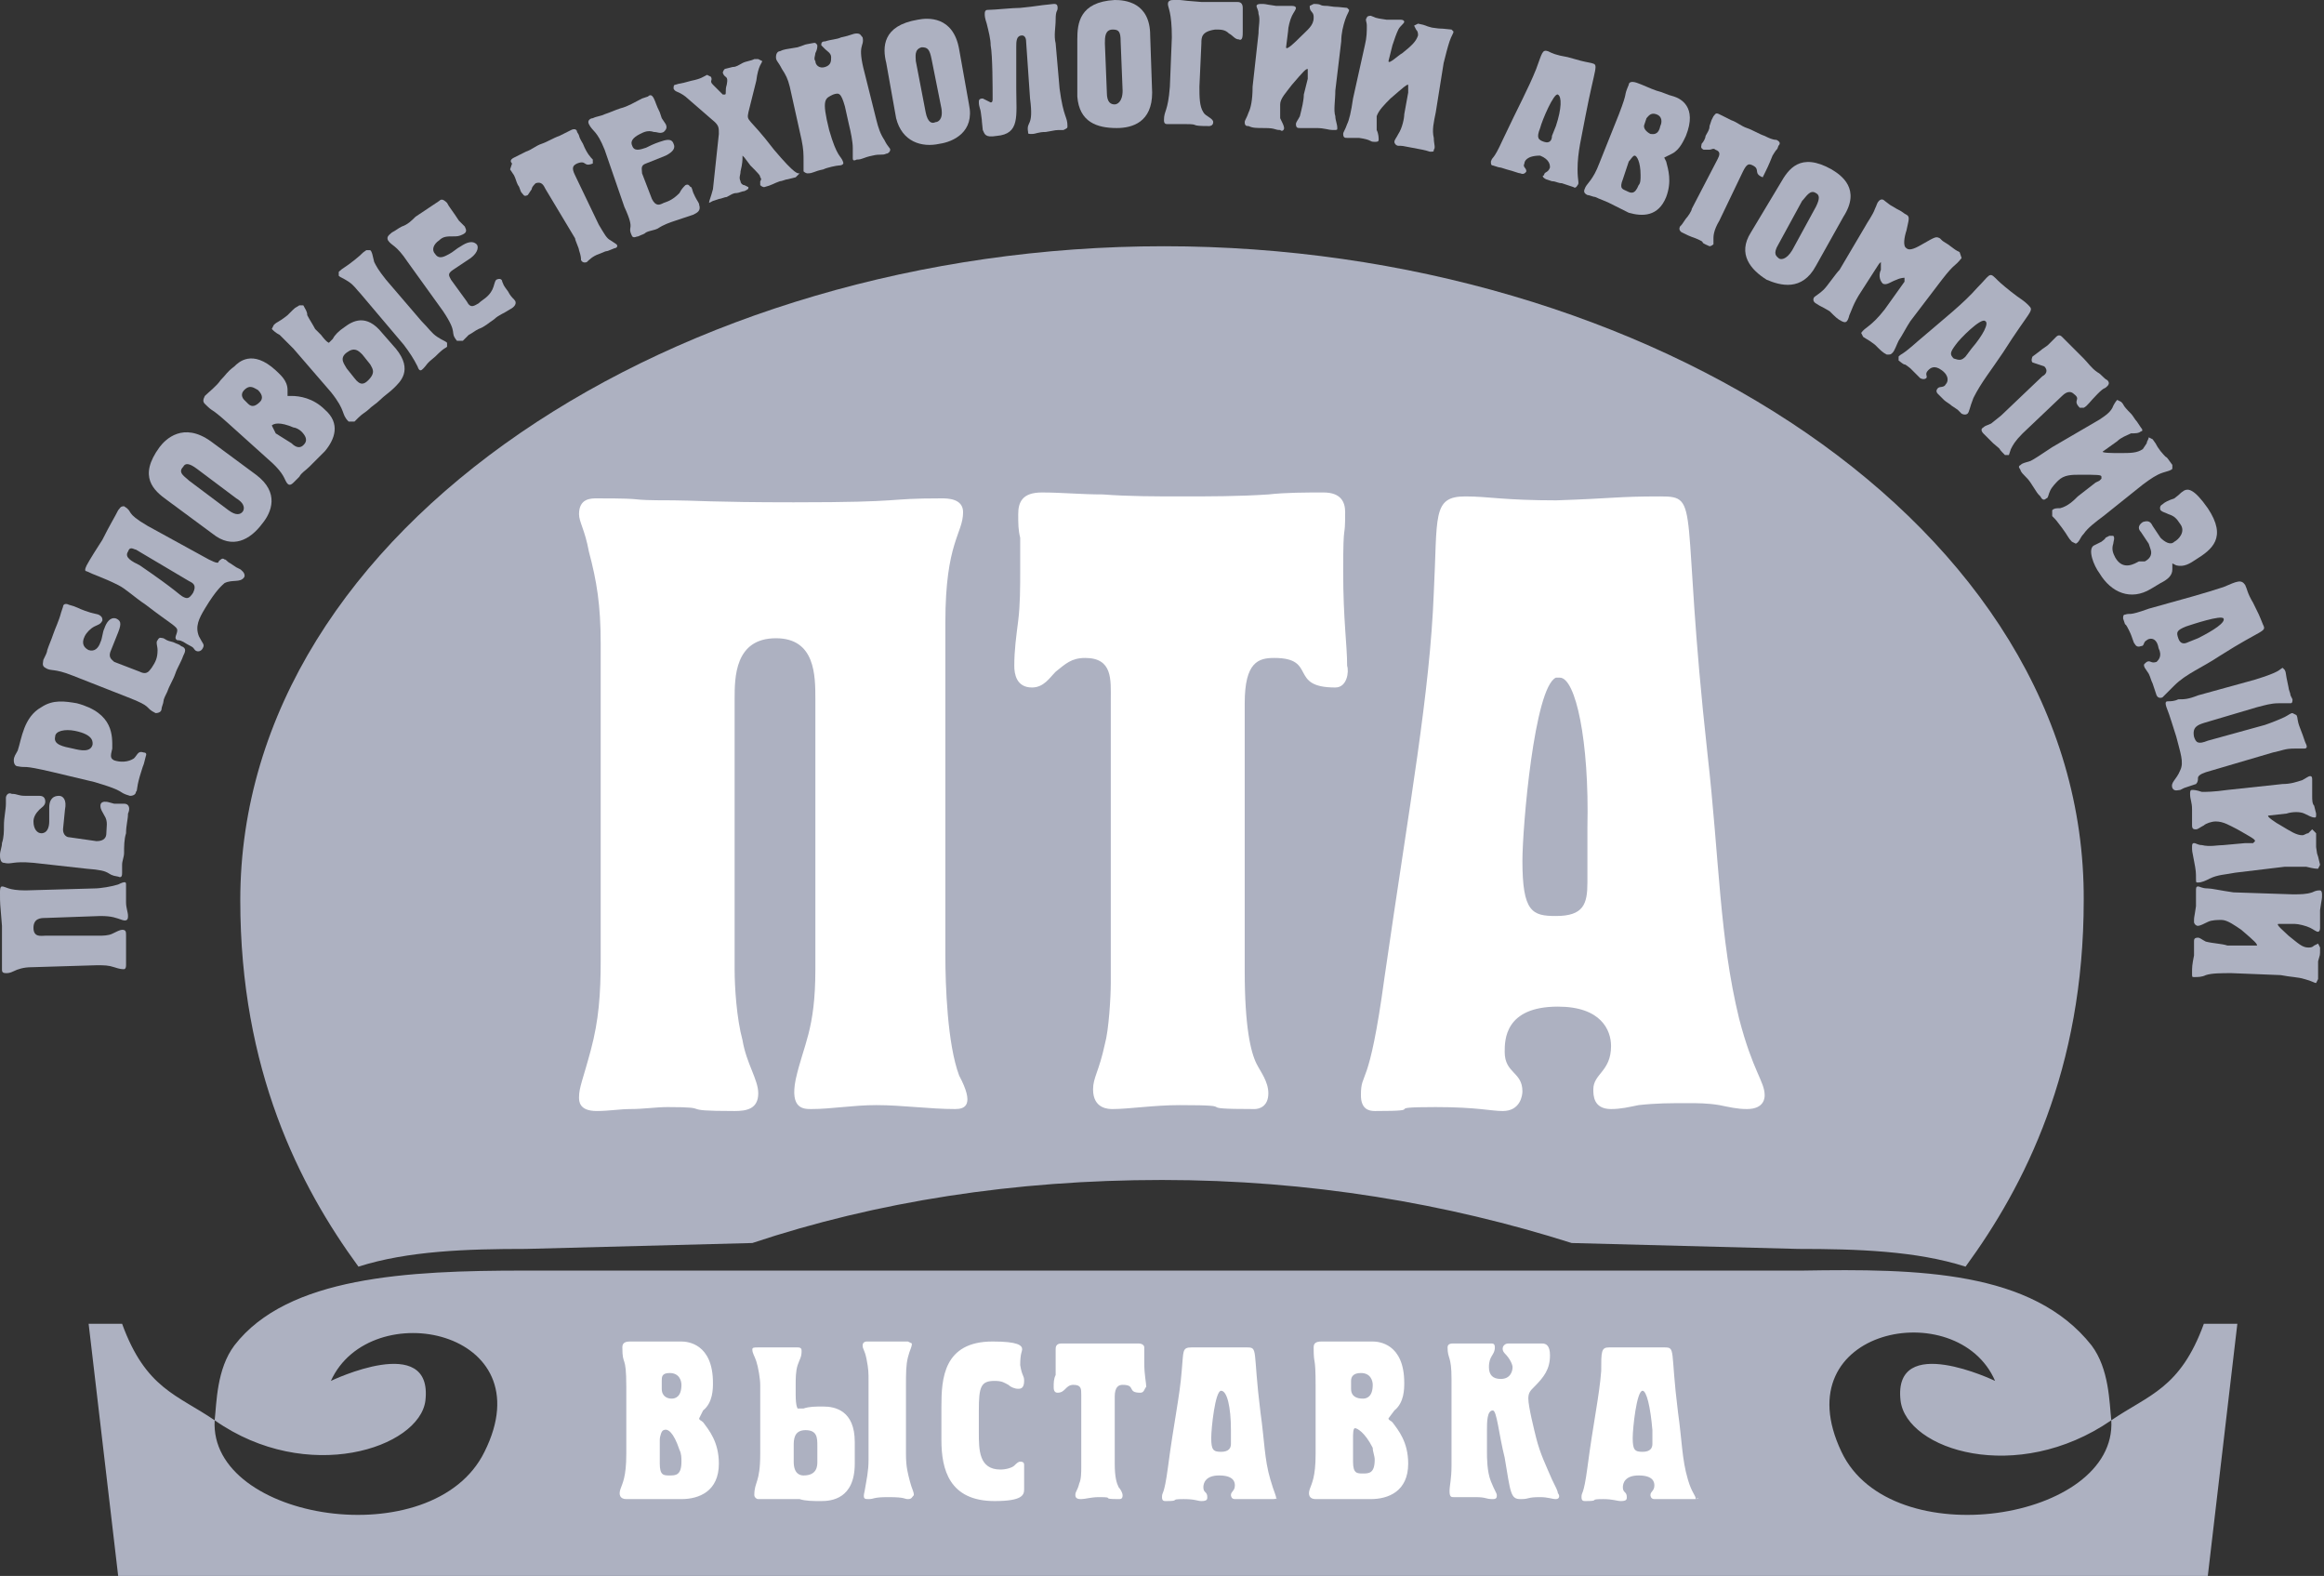 <?xml version="1.0" encoding="utf-8"?>
<!-- Generator: Adobe Illustrator 26.0.2, SVG Export Plug-In . SVG Version: 6.00 Build 0)  -->
<svg version="1.1" id="Слой_1" xmlns="http://www.w3.org/2000/svg" xmlns:xlink="http://www.w3.org/1999/xlink" x="0px" y="0px"
	 viewBox="0 0 118 80" style="enable-background:new 0 0 118 80;" xml:space="preserve">
<rect x="0" y="0" width="118" height="80" fill="#333333" stroke="none"/>
<style type="text/css">
	.st0{fill:#ADB1C1;}
	.st1{fill:#FFFFFF;}
</style>
<path class="st0" d="M111.9,67.2c-1.2,3.3-2.8,3.6-4.7,4.9c0.3,5.1-11.2,6.9-13.7,1.6c-3-6.3,5.9-8,7.8-3.6c0,0-5.2-2.5-4.8,1
	c0.3,2.5,5.9,4.3,10.7,1c-0.1-0.9-0.1-2.6-1-3.8c-3-3.8-8.8-3.9-14.7-3.8H26.6c-5.9,0-12,0.3-14.7,3.8c-0.9,1.2-0.9,2.9-1,3.8
	c4.7,3.3,10.4,1.4,10.7-1c0.4-3.5-4.8-1-4.8-1c2-4.4,10.9-2.6,7.8,3.6c-2.6,5.3-14,3.5-13.7-1.6c-1.9-1.3-3.5-1.6-4.7-4.9H4.5L6,80
	h106.1l1.5-12.8H111.9z"/>
<path class="st1" d="M34.6,76.1c-0.2,0-0.3,0-0.5,0c-0.3,0-0.6,0-0.9,0c-0.3,0-0.6,0-0.9,0c-0.2,0-0.4,0-0.5,0
	c-0.3,0-0.4-0.2-0.3-0.5c0.1-0.3,0.3-0.6,0.3-1.8v-3.4c0-1.7-0.2-1-0.2-2c0-0.2,0.1-0.3,0.4-0.3c0.4,0,1,0,1.4,0c0.5,0,0.7,0,1.2,0
	c0.3,0,1.6,0.1,1.6,2.1c0,0.3,0,1-0.5,1.4L35.5,72c0,0.1,0.1,0.1,0.2,0.2c0.3,0.4,0.8,1,0.8,2.1C36.5,75.7,35.5,76.1,34.6,76.1z"/>
<path class="st1" d="M43.4,74.3c0,1.8-1.2,1.9-1.7,1.9c-0.4,0-0.8,0-1.1-0.1c-0.3,0-0.7,0-1,0c-0.3,0-0.5,0-0.7,0
	c-0.1,0-0.3,0-0.4,0c-0.1,0-0.2-0.1-0.2-0.2c0-0.7,0.3-0.6,0.3-2.1v-3.5c0-0.3-0.1-0.9-0.2-1.2c-0.1-0.3-0.2-0.4-0.2-0.6
	c0-0.1,0.1-0.1,0.3-0.1c0.3,0,0.3,0,1,0c0.9,0,0.6,0,1,0c0.2,0,0.2,0.1,0.2,0.2c0,0.3-0.1,0.4-0.2,0.7c-0.1,0.3-0.1,0.7-0.1,1v0.5
	c0,0.6,0.1,0.7,0.1,0.7l0.3,0c0.3-0.1,0.6-0.1,1-0.1c0.6,0,1.6,0.2,1.6,1.8V74.3z"/>
<path class="st1" d="M46.1,76.1c-0.2,0-0.1-0.1-1-0.1c-0.8,0-0.7,0.1-1,0.1c-0.2,0-0.3,0-0.2-0.4c0.1-0.6,0.2-1,0.2-1.6v-4
	c0-0.4,0-0.6-0.1-1.1c-0.1-0.5-0.2-0.5-0.2-0.7c0-0.2,0.2-0.2,0.2-0.2c0.3,0,0.5,0,1.2,0c0.8,0,0.5,0,0.9,0l0.2,0.1
	c0,0.2-0.1,0.3-0.2,0.7C46,69.3,46,69.7,46,70.4v3.4c0,0.7,0.1,1,0.2,1.4c0.1,0.4,0.2,0.5,0.2,0.7C46.3,76,46.3,76.1,46.1,76.1z"/>
<path class="st1" d="M52,70.1c0,0.4-0.2,0.4-0.3,0.4c-0.2,0-0.4-0.1-0.5-0.2c-0.2-0.1-0.3-0.2-0.7-0.2c-0.7,0-0.8,0.3-0.8,1.5v1.1
	c0,0.9,0,1.9,1.1,1.9c0.3,0,0.6-0.1,0.7-0.2c0.1-0.1,0.2-0.2,0.3-0.2c0.2,0,0.2,0.1,0.2,0.2c0,0.2,0,0.4,0,0.6c0,0.2,0,0.4,0,0.6
	c0,0.3-0.1,0.6-1.5,0.6c-2.3,0-2.7-1.6-2.7-3.1v-1.7c0-1.4,0.1-3.3,2.6-3.3c1.3,0,1.5,0.2,1.5,0.4c0,0.1-0.1,0.2-0.1,0.8
	C51.9,69.9,52,69.8,52,70.1z"/>
<path class="st1" d="M57.9,70.7c-0.7,0-0.2-0.4-0.9-0.4c-0.2,0-0.4,0.1-0.4,0.6v3.4c0,0.7,0.1,1,0.2,1.2c0.1,0.1,0.2,0.3,0.2,0.4
	c0,0.2-0.1,0.2-0.2,0.2c-1,0-0.1-0.1-1-0.1c-0.4,0-0.7,0.1-0.9,0.1c-0.1,0-0.3,0-0.3-0.2c0-0.2,0.1-0.2,0.2-0.6
	c0.1-0.2,0.1-0.6,0.1-0.8v-3.7c0-0.3,0-0.5-0.4-0.5c-0.2,0-0.3,0.1-0.4,0.2c-0.1,0.1-0.2,0.2-0.4,0.2c-0.2,0-0.2-0.2-0.2-0.3
	c0-0.2,0-0.4,0.1-0.6c0-0.2,0-0.4,0-0.6c0-0.1,0-0.3,0-0.4l0-0.3c0-0.1,0-0.3,0.3-0.3c0.3,0,0.5,0,0.8,0c0.4,0,0.7,0,1.1,0
	c0.4,0,0.8,0,1.2,0c0.3,0,0.5,0,0.8,0c0.2,0,0.3,0.1,0.3,0.2c0,0.4,0,0.1,0,0.8c0,0.6,0.1,1,0.1,1.2C58.1,70.5,58.1,70.7,57.9,70.7z
	"/>
<path class="st1" d="M64.6,76.1c-0.1,0-0.3,0-0.4,0c-0.1,0-0.3,0-0.4,0c-0.2,0-0.4,0-0.7,0c-0.1,0-0.3,0-0.4,0
	c-0.2,0-0.2-0.2-0.2-0.2c0-0.2,0.2-0.2,0.2-0.5c0-0.2-0.1-0.5-0.8-0.5c-0.7,0-0.8,0.4-0.8,0.6c0,0.3,0.2,0.2,0.2,0.5
	c0,0.1,0,0.2-0.3,0.2c-0.2,0-0.3-0.1-0.9-0.1c-0.8,0-0.1,0.1-0.9,0.1c-0.1,0-0.2,0-0.2-0.2c0-0.3,0.1,0,0.3-1.5
	c0.3-2.3,0.6-3.6,0.7-4.9c0.1-1,0-1.2,0.5-1.2c0.3,0,0.5,0,1.3,0c0.9,0,0.9,0,1.5,0c0.6,0,0.3,0.1,0.7,3.3c0.2,1.4,0.2,2.4,0.5,3.4
	c0.2,0.7,0.3,0.8,0.3,1C64.9,76,64.9,76.1,64.6,76.1z"/>
<path class="st1" d="M69.6,76.1c-0.2,0-0.3,0-0.5,0c-0.3,0-0.6,0-0.9,0c-0.3,0-0.6,0-0.9,0c-0.2,0-0.3,0-0.5,0
	c-0.3,0-0.4-0.2-0.3-0.5c0.1-0.3,0.3-0.6,0.3-1.8v-3.4c0-1.7-0.1-1-0.1-2c0-0.2,0.1-0.3,0.4-0.3c0.4,0,1,0,1.4,0c0.5,0,0.7,0,1.2,0
	c0.3,0,1.6,0.1,1.6,2.1c0,0.3,0,1-0.5,1.4L70.5,72c0,0.1,0.1,0.1,0.2,0.2c0.3,0.4,0.8,1,0.8,2.1C71.5,75.7,70.5,76.1,69.6,76.1z"/>
<path class="st1" d="M79,76.1c-0.2,0-0.4-0.1-0.8-0.1c-0.7,0-0.5,0.1-1,0.1c-0.5,0-0.5-0.3-0.8-2.1c-0.3-1.2-0.4-2.4-0.6-2.4
	c-0.3,0-0.3,0.6-0.3,1v1.1c0,0.3,0,1,0.2,1.5c0.2,0.5,0.3,0.6,0.3,0.7c0,0.1,0,0.2-0.2,0.2c-0.4,0-0.3-0.1-0.9-0.1
	c-0.2,0-0.4,0-0.6,0c-0.2,0-0.3,0-0.5,0c-0.1,0-0.2,0-0.2-0.3c0-0.3,0.1-0.6,0.1-1.3v-4.4c0-1.2-0.2-1-0.2-1.6
	c0-0.2,0.2-0.2,0.3-0.2l0.2,0c0.2,0,0.4,0,0.6,0c0.3,0,0.5,0,0.8,0l0.3,0c0.1,0,0.2,0,0.2,0.2c0,0.4-0.3,0.4-0.3,1
	c0,0.4,0.2,0.6,0.6,0.6c0.5,0,0.6-0.4,0.6-0.6c0-0.1-0.1-0.4-0.4-0.7c-0.2-0.2-0.1-0.5,0.2-0.5c0.3,0,0.5,0,0.8,0c0.6,0,0.1,0,0.9,0
	c0.2,0,0.4,0.1,0.4,0.6c0,0.7-0.3,1.1-0.8,1.6c-0.2,0.2-0.3,0.3-0.3,0.6c0,0.4,0.3,1.6,0.4,2c0.2,0.8,0.5,1.4,0.8,2.1
	c0.2,0.4,0.3,0.6,0.3,0.7C79.2,75.9,79.2,76.1,79,76.1z"/>
<path class="st1" d="M86,76.1c-0.1,0-0.3,0-0.4,0c-0.1,0-0.3,0-0.5,0c-0.2,0-0.4,0-0.7,0c-0.1,0-0.2,0-0.4,0c-0.2,0-0.2-0.2-0.2-0.2
	c0-0.2,0.2-0.2,0.2-0.5c0-0.2-0.1-0.5-0.8-0.5c-0.7,0-0.8,0.4-0.8,0.6c0,0.3,0.2,0.2,0.2,0.5c0,0.1,0,0.2-0.3,0.2
	c-0.2,0-0.4-0.1-0.9-0.1c-0.8,0-0.1,0.1-0.9,0.1c-0.1,0-0.2,0-0.2-0.2c0-0.3,0.1,0,0.3-1.5c0.3-2.3,0.6-3.6,0.7-4.9
	c0-1,0-1.2,0.4-1.2c0.3,0,0.5,0,1.3,0c0.9,0,0.9,0,1.5,0c0.6,0,0.3,0.1,0.7,3.3c0.2,1.4,0.2,2.4,0.5,3.4c0.2,0.7,0.4,0.8,0.4,1
	C86.3,76,86.3,76.1,86,76.1z"/>
<g>
	<path class="st0" d="M1.6,49.1c-0.4,0-0.7,0.1-0.9,0.2c-0.2,0.1-0.3,0.1-0.4,0.1c-0.2,0-0.2-0.1-0.2-0.2c0-0.7,0-0.2,0-0.9
		c0-0.2,0-0.4,0-1.3C0,45.7,0,46,0,45.3c0-0.1,0-0.3,0.1-0.3c0.2,0,0.3,0.2,1.2,0.2l3.5-0.1c0.3,0,0.9-0.1,1.2-0.2
		c0.4-0.2,0.4-0.1,0.4,0c0,0.3,0,0.6,0,0.9c0,0.3,0.1,0.5,0.1,0.7c0,0.1,0,0.3-0.3,0.2c-0.3-0.1-0.5-0.2-1.1-0.2l-2.8,0.1
		c-0.2,0-0.6,0-0.6,0.5c0,0.5,0.4,0.4,0.6,0.4L5,47.5c0.2,0,0.5,0,0.7-0.1c0.2-0.1,0.4-0.2,0.5-0.2c0.2,0,0.2,0.1,0.2,0.3
		c0,0.7,0,0.2,0,0.7c0,0.1,0,0.3,0,0.4l0,0.4c0,0.2-0.1,0.2-0.1,0.2c-0.1,0-0.2,0-0.5-0.1C5.5,49,5.3,49,4.9,49L1.6,49.1"/>
	<path class="st0" d="M1.7,43.8c-1.1-0.1-1.1,0.1-1.5,0c-0.2,0-0.2-0.3-0.2-0.4c0-0.2,0.1-0.4,0.1-0.6c0.1-0.3,0.1-0.6,0.1-0.9
		c0-0.4,0.1-0.8,0.1-1.1l0-0.3c0-0.1,0.1-0.3,0.3-0.2c0.3,0,0.3,0.1,0.7,0.1l0.3,0c0.1,0,0.2,0,0.4,0c0.2,0,0.3,0.1,0.3,0.3
		c0,0.2-0.2,0.3-0.3,0.4c-0.2,0.2-0.3,0.4-0.3,0.6c0,0.4,0.2,0.6,0.4,0.6c0.3,0,0.4-0.3,0.4-0.6c0-0.2,0-0.5,0-0.7
		c0-0.3,0.1-0.6,0.5-0.6c0.2,0,0.4,0.2,0.3,0.7l-0.1,1c0,0.3,0.2,0.4,0.3,0.4l1.4,0.2c0.4,0,0.5-0.2,0.5-0.4c0-0.3,0.1-0.6-0.1-0.9
		c-0.1-0.2-0.2-0.3-0.2-0.5c0-0.2,0.2-0.2,0.2-0.2c0.2,0,0.1,0,0.5,0.1c0.2,0,0.4,0,0.5,0c0.3,0,0.3,0.3,0.2,0.5
		c0,0.3-0.1,0.6-0.1,1c-0.1,0.3-0.1,0.7-0.1,1c0,0.2-0.1,0.4-0.1,0.6c0,0.1,0,0.3,0,0.4c0,0.1,0,0.3-0.2,0.2
		c-0.7-0.1-0.2-0.3-1.6-0.4L1.7,43.8"/>
	<path class="st0" d="M4.7,37.8c0-0.1,0.1-0.5-0.9-0.7c-0.5-0.1-1,0-1,0.3c-0.1,0.4,0.4,0.5,0.9,0.6C4.1,38.1,4.6,38.2,4.7,37.8
		 M2.7,39.2C1,38.8,1.4,39,0.9,38.9c-0.1,0-0.2-0.1-0.2-0.3c0-0.2,0.1-0.3,0.2-0.5c0.2-0.6,0.3-1.7,1.2-2.2c0.6-0.4,1.2-0.3,1.8-0.2
		c1.9,0.5,1.8,1.7,1.8,2.3c-0.1,0.4-0.1,0.5,0.1,0.6c0.3,0.1,0.7,0.1,1-0.1C7,38.3,7,38.1,7.3,38.2c0.2,0,0.1,0.2,0.1,0.2
		c-0.2,0.8,0,0-0.3,1c-0.2,0.7-0.1,0.7-0.2,0.8c0,0.1-0.1,0.2-0.3,0.2c-0.7-0.2-0.1-0.2-1.8-0.7L2.7,39.2z"/>
	<path class="st0" d="M3.7,34.3c-1-0.4-1.1-0.2-1.4-0.4c-0.2-0.1-0.1-0.3-0.1-0.4c0.1-0.2,0.2-0.4,0.2-0.5c0.1-0.3,0.2-0.5,0.3-0.8
		c0.1-0.3,0.3-0.7,0.4-1.1l0.1-0.3c0-0.1,0.1-0.2,0.3-0.1C3.9,30.8,4,30.9,4.3,31l0.3,0.1L5,31.2c0.2,0.1,0.2,0.2,0.2,0.3
		c-0.1,0.2-0.2,0.2-0.4,0.3c-0.2,0.1-0.4,0.3-0.5,0.5c-0.2,0.4,0,0.6,0.2,0.7c0.3,0.1,0.5-0.1,0.6-0.4c0.1-0.2,0.1-0.5,0.2-0.7
		c0.1-0.3,0.3-0.6,0.6-0.5c0.2,0.1,0.3,0.2,0.1,0.7l-0.4,1c-0.1,0.3,0.1,0.4,0.2,0.5l1.3,0.5c0.4,0.2,0.5-0.1,0.6-0.2
		C7.9,33.6,8,33.4,8,33c0-0.2-0.1-0.4,0-0.5c0.1-0.2,0.2-0.1,0.3-0.1c0.2,0.1,0.1,0.1,0.5,0.2c0.2,0.1,0.3,0.1,0.4,0.2
		c0.3,0.1,0.2,0.3,0.1,0.5c-0.1,0.3-0.3,0.6-0.4,0.9c-0.1,0.3-0.3,0.6-0.4,0.9c-0.1,0.2-0.2,0.4-0.2,0.5c0,0.1-0.1,0.3-0.1,0.4
		c0,0.1-0.1,0.2-0.3,0.2c-0.6-0.3-0.1-0.3-1.4-0.8L3.7,34.3"/>
	<path class="st0" d="M6.9,27.9c-0.1,0-0.3-0.2-0.4,0.1c-0.2,0.3,0.2,0.5,0.6,0.7c1.9,1.3,2,1.5,2.2,1.6c0.2,0.1,0.3,0.1,0.5-0.2
		c0.2-0.4,0-0.5-0.2-0.6L6.9,27.9 M10.6,28.4c0.4,0.2,0.5,0.2,0.5,0.1c0.1-0.1,0.2-0.2,0.3-0.1c0.1,0,0.1,0.1,0.3,0.2l0.3,0.2
		l0.2,0.1c0,0,0.3,0.2,0.2,0.4c-0.2,0.3-0.6,0.1-1,0.3c-0.1,0.1-0.4,0.3-1,1.3c-0.3,0.5-0.5,0.9-0.3,1.4c0.2,0.4,0.3,0.4,0.2,0.6
		c-0.1,0.2-0.3,0.2-0.4,0.1c-0.1-0.1,0-0.1-0.4-0.3c-0.3-0.2-0.4-0.2-0.5-0.2c-0.2-0.1,0-0.3,0-0.5c0-0.2-0.3-0.3-1.6-1.3
		c-0.6-0.4-1-0.8-1.4-1c-0.8-0.4-1.2-0.5-1.6-0.7c-0.1,0-0.1-0.1,0-0.3c0.1-0.2,0.6-1,0.8-1.3c0.4-0.8,0.6-1.1,0.8-1.5
		c0.1-0.1,0.1-0.2,0.3-0.2c0.5,0.3,0,0.3,1.2,1L10.6,28.4z"/>
	<path class="st0" d="M11.6,25.9c0.4,0.3,0.6,0.2,0.7,0.1c0.1-0.1,0.2-0.4-0.3-0.7l-2-1.5c-0.4-0.3-0.6-0.3-0.7-0.1
		C9,24,9.4,24.2,9.6,24.4L11.6,25.9 M8.5,25.4c-0.7-0.5-1.5-1.2-0.4-2.7c0.3-0.4,1.2-1.3,2.6-0.3l2.3,1.7c1.2,0.9,0.8,1.9,0.3,2.5
		c-0.6,0.8-1.5,1.3-2.5,0.5L8.5,25.4z"/>
	<path class="st0" d="M14.8,22.5c0.3,0.3,0.5,0.2,0.6,0.1c0.1-0.1,0.3-0.3-0.1-0.7c-0.1-0.1-0.3-0.2-0.4-0.2c-0.7-0.3-1-0.2-1.1-0.1
		l0.2,0.4L14.8,22.5 M12.6,20.5c0.2,0.2,0.4,0.1,0.6-0.1c0.1-0.1,0.2-0.3-0.1-0.6c-0.2-0.1-0.4-0.3-0.7,0c-0.2,0.2-0.1,0.4,0,0.5
		L12.6,20.5z M11.6,21.5c-1-0.9-0.7-0.5-1.2-1c-0.1-0.1-0.1-0.2,0-0.4c0.2-0.2,0.6-0.5,0.8-0.8c0.3-0.3,0.3-0.4,0.7-0.7
		c0.2-0.2,0.9-0.9,2.1,0.2c0.2,0.2,0.6,0.5,0.6,1l0,0.3l0.2,0c0.4,0,1.1,0.1,1.7,0.7c0.8,0.7,0.5,1.5,0,2.1l-0.3,0.3
		c-0.2,0.2-0.3,0.3-0.5,0.5c-0.2,0.2-0.4,0.3-0.5,0.5l-0.3,0.3c-0.2,0.2-0.3,0.1-0.4-0.1c-0.1-0.2-0.2-0.5-0.9-1.1L11.6,21.5z"/>
	<path class="st0" d="M94.7,11.5c0.1-0.2,0.4-0.6,0.5-0.9c0.1-0.2,0.1-0.3,0.2-0.4c0.1-0.1,0.2-0.1,0.3,0c0.4,0.3,0.1,0.1,0.6,0.4
		c0.4,0.2,0.3,0.2,0.5,0.3c0.2,0.1,0.1,0.3,0,0.8c-0.1,0.3-0.2,0.8,0,0.9c0.1,0.1,0.3,0.1,0.8-0.2c0.7-0.4,0.7-0.4,0.9-0.3
		c0.2,0.2,0.1,0.1,0.4,0.3c0.4,0.3,0.4,0.3,0.6,0.4l0.1,0.3c-0.4,0.5-0.3,0.2-1,1.1L97,16.3c-0.2,0.3-0.4,0.7-0.6,1
		c-0.1,0.2-0.2,0.5-0.3,0.6c-0.1,0.1-0.1,0.1-0.3,0.1c-0.2-0.1-0.3-0.2-0.6-0.5c-0.4-0.3-0.3-0.2-0.6-0.4l-0.1-0.2
		c0.2-0.3,0.5-0.3,1.2-1.2l1-1.4l0-0.2c0,0-0.2,0-0.4,0.1c-0.3,0.1-0.5,0.3-0.7,0.2c-0.2-0.2-0.2-0.5-0.1-0.7c0-0.1,0-0.3,0-0.4
		l-0.1,0.1l-0.9,1.4c-0.4,0.6-0.5,1-0.6,1.2c-0.1,0.4-0.2,0.4-0.4,0.3c-0.2-0.1-0.3-0.2-0.6-0.5c-0.5-0.3-0.4-0.2-0.7-0.4
		c0,0-0.2-0.1-0.1-0.3c0.1-0.1,0.3-0.2,0.5-0.4c0.2-0.2,0.6-0.8,0.8-1L94.7,11.5"/>
	<path class="st0" d="M99.8,18.1l0.3-0.4c0.6-0.7,0.9-1.3,0.7-1.4c-0.2-0.2-1.3,0.9-1.5,1.2c-0.3,0.4-0.3,0.5-0.1,0.7
		C99.5,18.3,99.6,18.3,99.8,18.1 M97.9,18.8c-0.2,0.2,0,0.3-0.1,0.4c0,0-0.1,0.1-0.3,0c-0.1-0.1-0.2-0.2-0.5-0.5
		c-0.5-0.4-0.1,0-0.6-0.4l0-0.2c0.2-0.2,0.1,0,1-0.8c1.4-1.2,2.3-1.9,3-2.7c0.6-0.6,0.6-0.8,0.9-0.5c0.2,0.2,0.3,0.3,0.8,0.7
		c0.5,0.4,0.6,0.4,0.9,0.7c0.3,0.3,0.1,0.2-1.3,2.4c-0.6,0.9-1.1,1.5-1.5,2.3c-0.2,0.5-0.2,0.7-0.3,0.8c0,0-0.1,0.1-0.3,0l-0.2-0.2
		l-0.3-0.2c-0.1-0.1-0.3-0.2-0.4-0.3L98.4,20c-0.1-0.1-0.1-0.2,0-0.3c0.1-0.1,0.3,0,0.4-0.2c0.1-0.1,0.2-0.4-0.2-0.7
		C98.2,18.5,98,18.7,97.9,18.8z"/>
	<path class="st0" d="M103.7,19.1c0.2-0.1,0.3-0.3,0.1-0.5l-0.3-0.1l-0.3-0.1c-0.1-0.1,0-0.3,0-0.3l0.4-0.3c0.1-0.1,0.3-0.2,0.4-0.3
		l0.2-0.2l0.2-0.2c0.1-0.1,0.2-0.1,0.3,0c0.2,0.2,0.3,0.3,0.5,0.5c0.2,0.2,0.4,0.4,0.6,0.6c0.2,0.2,0.4,0.5,0.7,0.7
		c0.2,0.1,0.3,0.3,0.5,0.4c0.1,0.1,0.1,0.2,0,0.3c-0.2,0.2-0.1,0-0.5,0.4c-0.4,0.4-0.5,0.6-0.7,0.7l-0.2,0c-0.4-0.4,0.1-0.4-0.3-0.7
		c-0.1-0.1-0.3-0.2-0.6,0.1l-2,1.9c-0.4,0.4-0.5,0.6-0.6,0.8l-0.1,0.3l-0.2,0c-0.5-0.5,0-0.1-0.6-0.6c-0.2-0.2-0.4-0.4-0.5-0.5
		c0,0-0.2-0.2,0-0.3c0.1-0.1,0.2-0.1,0.4-0.2l0.5-0.4L103.7,19.1"/>
	<path class="st0" d="M106.6,21.3c0.3-0.2,0.6-0.4,0.7-0.7c0.1-0.2,0.2-0.3,0.2-0.3l0.2,0.1c0.2,0.2,0,0.1,0.5,0.6
		c0.1,0.1,0.2,0.3,0.3,0.4l0.2,0.3c0.1,0.1,0.1,0.2,0,0.2c-0.1,0.1-0.3,0.1-0.5,0.1c-0.2,0.1-0.5,0.2-0.7,0.4l-0.7,0.5
		c-0.2,0.1,0.5,0.1,0.8,0.1c0.6,0,0.9,0,1.2-0.2l0.2-0.3c0-0.1,0.1-0.2,0.1-0.3l0.2,0.1c0.3,0.4,0.1,0.2,0.4,0.6
		c0.5,0.6,0.1,0,0.6,0.7l0,0.2c-0.1,0.1-0.2,0.1-0.5,0.2c-0.3,0.1-0.6,0.3-1,0.6l-2,1.6c-0.4,0.3-0.8,0.6-1,0.9
		c-0.2,0.2-0.2,0.4-0.4,0.5l-0.2-0.1c-0.2-0.2-0.2-0.3-0.5-0.7c-0.3-0.4-0.3-0.4-0.5-0.6l0-0.3c0.1-0.1,0.2-0.1,0.4-0.1
		c0.4-0.1,0.7-0.4,0.9-0.6l0.9-0.7l0.2-0.1l0.1-0.1l0-0.1c0-0.1-0.2-0.1-1.1-0.1c-0.4,0-0.8,0-1.1,0.3c-0.1,0.1-0.3,0.3-0.4,0.5
		c-0.1,0.2-0.1,0.4-0.2,0.4c-0.1,0.1-0.2,0.1-0.3-0.1c-0.2-0.2-0.1-0.1-0.5-0.7c-0.2-0.3-0.4-0.4-0.5-0.6c0-0.1-0.2-0.2,0-0.3
		c0.1-0.1,0.2-0.1,0.5-0.2c0.2-0.1,0.5-0.3,1.1-0.7L106.6,21.3"/>
	<path class="st0" d="M108.9,28.5c0.2-0.1,0.4-0.3,0.3-0.6l-0.1-0.3l-0.4-0.6c-0.1-0.1-0.2-0.3,0.1-0.5c0.3-0.1,0.4,0,0.5,0.2
		l0.4,0.6c0.2,0.2,0.5,0.4,0.7,0.2c0.2-0.1,0.6-0.5,0.3-0.9c-0.2-0.3-0.3-0.4-0.6-0.5c-0.2-0.1-0.3-0.1-0.4-0.2c0,0-0.1-0.2,0.1-0.3
		c0.1-0.1,0.3-0.2,0.6-0.3c0.4-0.3,0.2-0.2,0.5-0.4c0.2-0.1,0.5-0.1,1.2,0.9c1,1.5,0.2,2.1-0.6,2.6c-0.3,0.2-0.6,0.4-1,0.3l-0.2-0.1
		c0,0,0,0.2,0,0.3c0,0.3-0.2,0.5-0.6,0.7l-0.5,0.3c-1,0.6-2,0.2-2.6-0.8c-0.3-0.4-0.6-1.2-0.3-1.4c0.2-0.1,0,0,0.4-0.2
		c0.4-0.3,0-0.1,0.4-0.3l0.2,0c0.1,0.1,0,0.3,0,0.4c-0.1,0.3,0,0.5,0.1,0.7c0.4,0.7,1,0.3,1.2,0.2L108.9,28.5"/>
	<path class="st0" d="M111.1,32.6l0.5-0.2c0.8-0.4,1.4-0.8,1.3-1c-0.1-0.2-1.6,0.3-1.9,0.4c-0.5,0.2-0.5,0.3-0.4,0.6
		C110.7,32.7,110.9,32.7,111.1,32.6 M109,32.5c-0.2,0.1-0.1,0.3-0.3,0.3c0,0-0.2,0.1-0.3-0.1c-0.1-0.1-0.1-0.3-0.3-0.7
		c-0.3-0.6-0.1,0-0.3-0.6c0-0.1,0-0.2,0.1-0.2c0.3-0.1,0.1,0.1,1.2-0.3c1.8-0.5,2.9-0.8,3.8-1.1c0.7-0.3,0.9-0.4,1.1-0.1
		c0.1,0.2,0.1,0.4,0.4,0.9c0.3,0.6,0.3,0.6,0.5,1.1c0.2,0.4,0,0.2-2.2,1.6c-0.9,0.6-1.7,0.9-2.3,1.5c-0.4,0.4-0.5,0.5-0.6,0.6
		c0,0-0.2,0.1-0.3-0.1l-0.1-0.3l-0.1-0.3c-0.1-0.2-0.1-0.3-0.2-0.5l-0.2-0.3c-0.1-0.2,0-0.2,0.1-0.3c0.2-0.1,0.2,0.1,0.5,0
		c0.1-0.1,0.3-0.3,0.1-0.7C109.5,32.3,109.1,32.4,109,32.5z"/>
	<path class="st0" d="M114.5,34.5c1.3-0.4,1.2-0.5,1.4-0.6L116,34c0.1,0.2,0,0,0.2,0.9c0,0.1,0.1,0.3,0.1,0.4l0.1,0.2
		c0,0.1,0,0.2-0.1,0.2c-0.1,0-0.2,0-0.6,0c-0.4,0-0.7,0.1-1.1,0.2l-2.7,0.8c-0.3,0.1-0.6,0.2-0.5,0.7c0.1,0.3,0.2,0.4,0.7,0.2
		l2.9-0.8c0.3-0.1,0.8-0.3,1-0.4c0.2-0.1,0.3-0.2,0.4-0.2l0.2,0.1c0.1,0.2,0,0.2,0.2,0.7c0.2,0.5,0.2,0.6,0.3,0.8
		c0,0,0.1,0.2-0.1,0.2c-0.1,0-0.2,0-0.5,0c-0.5,0-0.6,0.1-1.1,0.2l-3.4,1c-0.3,0.1-0.4,0.2-0.4,0.3c0,0.1,0,0.2-0.1,0.3l-0.3,0.1
		l-0.3,0.1l-0.2,0.1c-0.1,0-0.3,0.1-0.4-0.1c-0.1-0.3,0.2-0.4,0.4-0.9c0.2-0.4,0-0.9-0.2-1.7c-0.2-0.6-0.3-1-0.5-1.5
		c-0.1-0.3,0-0.3,0.1-0.3c0.1,0,0.3,0,0.5-0.1c0.3,0,0.5,0,1-0.2L114.5,34.5"/>
	<path class="st0" d="M115.9,39.8c0.4,0,0.7-0.1,1-0.2c0.2-0.1,0.3-0.2,0.4-0.2c0.1,0,0.1,0.1,0.1,0.2c0,0.3,0,0.1,0,0.8
		c0,0.2,0,0.4,0.1,0.5l0.1,0.4c0,0.2,0,0.2-0.1,0.2c-0.1,0-0.3-0.1-0.5-0.2c-0.2-0.1-0.6-0.1-0.9,0l-0.9,0.1c-0.2,0,0.4,0.4,0.6,0.5
		c0.5,0.3,0.8,0.5,1.1,0.5c0.1,0,0.2-0.1,0.3-0.1l0.2-0.2l0.2,0.2c0,0.5,0,0.3,0,0.7c0.1,0.7,0,0,0.2,0.9l-0.1,0.2
		c-0.1,0-0.2,0-0.6-0.1c-0.3,0-0.7,0-1.1,0l-2.5,0.3c-0.5,0.1-0.9,0.1-1.3,0.3c-0.2,0.1-0.4,0.2-0.6,0.2c-0.1,0-0.1,0-0.1-0.2
		c0-0.3,0-0.4-0.1-0.9c-0.1-0.5-0.1-0.5-0.1-0.7c0-0.1,0-0.2,0.1-0.2c0.1,0,0.2,0.1,0.4,0.1c0.4,0.1,0.8,0,1.1,0l1.1-0.1l0.2,0
		l0.2,0l0.1-0.1c0-0.1-0.2-0.2-0.9-0.6c-0.4-0.2-0.7-0.4-1.1-0.4c-0.2,0-0.5,0.1-0.6,0.2c-0.2,0.1-0.3,0.2-0.4,0.2
		c-0.1,0-0.2,0-0.2-0.2c0-0.3,0-0.1,0-0.8c0-0.4-0.1-0.5-0.1-0.8c0-0.1,0-0.2,0.1-0.2c0.1,0,0.2,0,0.5,0.1c0.2,0,0.6,0,1.3-0.1
		L115.9,39.8"/>
	<path class="st0" d="M116.4,45.4c0.4,0,0.7,0,1-0.1c0.2-0.1,0.3-0.1,0.4-0.1c0.1,0,0.1,0.2,0.1,0.2c0,0.3,0,0.1-0.1,0.8
		c0,0.2,0,0.3,0,0.5l0,0.4c0,0.2-0.1,0.2-0.1,0.2c-0.1,0-0.2-0.1-0.4-0.2c-0.2-0.1-0.6-0.2-0.8-0.2l-0.8,0c-0.2,0,0.3,0.4,0.5,0.6
		c0.5,0.4,0.7,0.6,1,0.6c0.1,0,0.2,0,0.3-0.1l0.2-0.1l0.1,0.2c0,0.5,0,0.3-0.1,0.7c0,0.7,0,0.1,0,0.9l-0.1,0.2
		c-0.1,0-0.2-0.1-0.6-0.2c-0.3-0.1-0.7-0.1-1.2-0.2l-2.5-0.1c-0.5,0-1,0-1.3,0.1c-0.2,0.1-0.4,0.1-0.6,0.1c-0.1,0-0.1,0-0.1-0.2
		c0-0.3,0-0.4,0.1-0.9c0-0.5,0-0.5,0-0.7c0-0.1,0-0.2,0.2-0.2c0.1,0,0.2,0.1,0.4,0.2c0.4,0.1,0.8,0.1,1.1,0.2l1.1,0l0.2,0l0.1,0
		l0.1,0c0-0.1-0.1-0.2-0.8-0.8c-0.3-0.2-0.7-0.5-1-0.5c-0.2,0-0.5,0-0.7,0.1c-0.2,0.1-0.4,0.2-0.5,0.2c-0.1,0-0.2-0.1-0.2-0.2
		c0-0.3,0-0.1,0.1-0.8c0-0.4,0-0.6,0-0.8c0-0.1,0-0.2,0.1-0.2c0.1,0,0.2,0.1,0.5,0.1c0.2,0,0.6,0.1,1.3,0.2L116.4,45.4"/>
	<path class="st0" d="M18,19.2c0.3,0.4,0.5,0.3,0.7,0.1c0.4-0.4,0.2-0.6,0.1-0.8l-0.4-0.5c-0.2-0.2-0.4-0.4-0.8-0.1
		c-0.4,0.3-0.1,0.6,0,0.8L18,19.2 M18.3,14.9c-0.2-0.2-0.3-0.4-0.6-0.6c-0.3-0.2-0.4-0.2-0.5-0.3l0-0.2c0.2-0.2,0.3-0.2,0.8-0.6
		c0.5-0.4,0.3-0.3,0.6-0.5l0.2,0c0.1,0.1,0.1,0.2,0.2,0.6c0.1,0.2,0.2,0.4,0.6,0.9l1.8,2.1c0.4,0.4,0.5,0.6,0.8,0.8
		c0.3,0.2,0.4,0.2,0.5,0.3l0,0.2c-0.1,0.1-0.1,0-0.6,0.5c-0.5,0.4-0.4,0.4-0.6,0.6c-0.1,0.1-0.2,0.2-0.3-0.1
		c-0.2-0.4-0.4-0.7-0.7-1.1L18.3,14.9z M14.9,17.7c-0.2-0.2-0.5-0.5-0.7-0.7c-0.2-0.1-0.3-0.2-0.4-0.3l0.1-0.2
		c0.2-0.2,0.2-0.1,0.7-0.5c0.5-0.5,0.3-0.3,0.6-0.5h0.2c0.1,0.2,0.2,0.3,0.2,0.5c0.1,0.2,0.3,0.5,0.4,0.7l0.3,0.3
		c0.3,0.4,0.4,0.4,0.4,0.4l0.2-0.2c0.1-0.2,0.3-0.4,0.6-0.6c0.4-0.3,1.1-0.7,1.9,0.3l0.7,0.8c0.9,1.1,0.2,1.7-0.1,2
		c-0.2,0.2-0.5,0.4-0.7,0.6c-0.2,0.2-0.4,0.3-0.6,0.5c-0.1,0.1-0.3,0.2-0.5,0.4l-0.2,0.2l-0.3,0c-0.4-0.4-0.1-0.5-0.9-1.5L14.9,17.7
		z"/>
	<path class="st0" d="M20.7,13.3c-0.6-0.9-0.8-0.8-1-1.1c-0.1-0.2,0.1-0.3,0.2-0.4c0.2-0.1,0.3-0.2,0.5-0.3c0.3-0.1,0.5-0.3,0.7-0.5
		c0.3-0.2,0.6-0.4,0.9-0.6l0.3-0.2c0.1-0.1,0.2-0.1,0.4,0.1c0.1,0.2,0.2,0.3,0.4,0.6l0.2,0.3l0.3,0.3c0.1,0.2,0.1,0.3-0.1,0.4
		c-0.2,0.1-0.3,0.1-0.5,0.1c-0.3,0-0.5,0-0.7,0.2c-0.3,0.2-0.4,0.5-0.2,0.7c0.2,0.3,0.5,0.1,0.7,0c0.2-0.1,0.4-0.3,0.6-0.4
		c0.3-0.2,0.6-0.3,0.8-0.1c0.1,0.1,0.1,0.4-0.3,0.7l-0.9,0.6c-0.3,0.2-0.2,0.3-0.1,0.5l0.8,1.1c0.2,0.4,0.4,0.2,0.6,0.1
		c0.2-0.2,0.5-0.3,0.7-0.7c0.1-0.2,0.1-0.4,0.2-0.5c0.2-0.1,0.3,0,0.3,0.1c0.1,0.2,0,0.1,0.3,0.5c0.1,0.2,0.2,0.3,0.3,0.4
		c0.2,0.2,0,0.4-0.2,0.5c-0.3,0.2-0.6,0.3-0.8,0.5c-0.3,0.2-0.5,0.4-0.8,0.5c-0.2,0.1-0.3,0.2-0.5,0.3l-0.3,0.3l-0.3,0
		c-0.4-0.5,0.1-0.3-0.7-1.5L20.7,13.3"/>
	<path class="st0" d="M27.7,9.6c-0.1-0.2-0.2-0.4-0.5-0.3c-0.1,0.1-0.2,0.2-0.2,0.3l-0.2,0.3c-0.2,0.1-0.2,0-0.3-0.1
		c-0.1-0.1-0.1-0.3-0.2-0.4c-0.1-0.2-0.1-0.3-0.2-0.5l-0.2-0.3L26,8.3c-0.1-0.1-0.1-0.2,0.1-0.3c0.2-0.1,0.4-0.2,0.6-0.3
		c0.3-0.1,0.5-0.3,0.8-0.4c0.3-0.1,0.6-0.3,0.9-0.4c0.2-0.1,0.4-0.2,0.6-0.3c0.2-0.1,0.3,0,0.3,0.1c0.2,0.3,0,0.1,0.3,0.6
		c0.2,0.5,0.4,0.7,0.5,0.8l0,0.2c-0.5,0.2-0.3-0.2-0.8,0c-0.2,0.1-0.3,0.2-0.1,0.6l1.2,2.5c0.3,0.5,0.4,0.7,0.6,0.8l0.3,0.2
		c0.1,0.1,0,0.2-0.1,0.2c-0.7,0.3-0.1,0-0.8,0.3c-0.3,0.1-0.5,0.3-0.6,0.4c0,0-0.2,0.1-0.3-0.1c0-0.1,0-0.2-0.1-0.5
		c0-0.1-0.2-0.5-0.2-0.6L27.7,9.6"/>
	<path class="st0" d="M30.7,7.6c-0.4-1-0.6-0.9-0.8-1.3c-0.1-0.2,0.1-0.3,0.2-0.3c0.2-0.1,0.4-0.1,0.6-0.2c0.3-0.1,0.5-0.2,0.8-0.3
		c0.4-0.1,0.7-0.3,1.1-0.5l0.3-0.1c0.1-0.1,0.2-0.1,0.3,0.1c0.1,0.2,0.1,0.3,0.3,0.7L33.6,6l0.2,0.3c0.1,0.2,0,0.3-0.1,0.4
		c-0.2,0.1-0.3,0-0.5,0c-0.3-0.1-0.5,0-0.7,0.1c-0.4,0.2-0.5,0.4-0.4,0.6c0.1,0.3,0.4,0.2,0.7,0.1c0.2-0.1,0.4-0.2,0.7-0.3
		c0.3-0.1,0.6-0.2,0.7,0.1c0.1,0.2,0,0.4-0.4,0.6l-1,0.4c-0.3,0.1-0.2,0.3-0.2,0.5l0.5,1.3c0.2,0.4,0.4,0.3,0.6,0.2
		c0.3-0.1,0.5-0.2,0.8-0.5c0.1-0.2,0.2-0.3,0.3-0.4c0.2-0.1,0.2,0.1,0.3,0.1c0.1,0.2,0,0.1,0.2,0.5c0.1,0.2,0.2,0.3,0.2,0.4
		c0.1,0.3-0.1,0.4-0.3,0.5c-0.3,0.1-0.6,0.2-0.9,0.3c-0.3,0.1-0.6,0.2-0.9,0.4c-0.2,0.1-0.4,0.1-0.6,0.2c-0.1,0.1-0.2,0.1-0.4,0.2
		c-0.1,0-0.2,0.1-0.3,0c-0.3-0.6,0.2-0.2-0.4-1.5L30.7,7.6"/>
	<path class="st0" d="M34.8,4.9c-0.4-0.3-0.5-0.2-0.6-0.4c0-0.1,0-0.2,0.1-0.2c0.3-0.1,0.1,0,0.8-0.2c0.5-0.1,0.6-0.2,0.8-0.3
		l0.2,0.1c0.1,0.2-0.1,0.2,0.1,0.4l0.5,0.5l0.1,0c0.1,0,0-0.2,0.1-0.5C37,3.8,36.8,4,36.7,3.7c0,0,0-0.1,0.1-0.2l0.4-0.1
		c0.2,0,0.3-0.1,0.5-0.2c0.2-0.1,0.4-0.1,0.6-0.2L38.5,3l0.2,0.1c0,0.1-0.2,0.2-0.3,1L38,5.7c-0.1,0.5,0,0.2,1.3,1.9
		c1.1,1.3,1.2,1.2,1.3,1.2L40.4,9L40,9.1c-0.1,0-0.3,0.1-0.4,0.1c-0.3,0.1-0.4,0.2-0.8,0.3c0,0-0.1,0-0.2-0.1l0-0.2
		c0,0,0.1-0.1,0-0.2c0-0.1-0.1-0.2-0.5-0.6L37.8,8l-0.1-0.1l0,0.1c0,0.1,0,0.3-0.1,0.7c0,0.2-0.1,0.3,0,0.5c0,0.1,0.1,0.2,0.2,0.2
		l0.2,0.1c0,0.1,0,0.1-0.2,0.2c-0.1,0-0.3,0.1-0.4,0.1c-0.2,0-0.3,0.1-0.5,0.2c-0.1,0-0.3,0.1-0.4,0.1l-0.3,0.1L36,10.3
		c0-0.1,0.1-0.3,0.2-0.7l0.3-2.8c0-0.3,0-0.4-0.2-0.6L34.8,4.9"/>
	<path class="st0" d="M40.1,4.4C40,4,39.9,3.8,39.7,3.5c-0.2-0.4-0.3-0.4-0.3-0.6c0-0.2,0.1-0.3,0.2-0.3c0.2-0.1,0.3-0.1,0.9-0.2
		c0.6-0.2,0.2-0.1,0.7-0.2c0.1,0,0.2-0.1,0.3,0.1c0,0.1,0,0.2-0.1,0.4c0,0.1-0.1,0.3,0,0.4c0,0.2,0.2,0.4,0.5,0.3
		c0.3-0.1,0.3-0.3,0.3-0.5c0-0.2-0.2-0.3-0.3-0.4l-0.2-0.2c0-0.1,0-0.2,0.2-0.2C42.2,2,42.5,2,42.7,1.9c0.5-0.1,0.6-0.2,0.8-0.2
		c0.2,0,0.2,0.1,0.3,0.2c0.1,0.5-0.3,0.3,0.1,1.8l0.6,2.4c0.1,0.4,0.2,0.7,0.4,1c0.2,0.4,0.3,0.4,0.3,0.5c0,0.1-0.1,0.2-0.2,0.2
		c-0.2,0.1-0.3,0-0.7,0.1c-0.5,0.1-0.5,0.2-0.8,0.2c-0.2,0.1-0.2,0-0.2-0.1c0-0.2,0-0.3,0-0.5c0-0.3-0.1-0.8-0.2-1.2l-0.2-0.9
		c-0.2-0.7-0.3-0.7-0.6-0.6C41.9,5,41.7,5,42.1,6.6c0.4,1.4,0.6,1.3,0.7,1.6c0.1,0.2-0.2,0.2-0.2,0.2c-0.1,0-0.6,0.1-0.8,0.2
		c-0.5,0.1-0.5,0.2-0.8,0.2c0,0-0.1,0-0.2-0.1c0-0.1,0-0.2,0-0.5c0-0.4,0-0.6-0.1-1.1L40.1,4.4"/>
	<path class="st0" d="M47,5.7c0.1,0.5,0.3,0.6,0.5,0.5c0.1,0,0.4-0.1,0.3-0.7L47.3,3c-0.1-0.5-0.2-0.6-0.5-0.6
		c-0.4,0.1-0.3,0.5-0.3,0.7L47,5.7 M45,3.2c-0.2-0.8-0.2-1.9,1.6-2.2c0.5-0.1,1.8-0.2,2.1,1.5l0.5,2.8c0.3,1.4-0.8,1.9-1.5,2
		c-0.9,0.2-1.9-0.1-2.2-1.3L45,3.2z"/>
	<path class="st0" d="M52.1,2.1c0-0.2-0.1-0.3-0.2-0.3c-0.3,0-0.3,0.3-0.3,0.6c0,1,0,1.1,0,2.1c0,1.4,0.2,2.3-1,2.4
		C50,7,50,6.8,49.9,6.6c-0.1-0.9,0-0.2-0.1-0.9c0-0.1-0.1-0.3-0.1-0.5c0-0.1,0-0.2,0.2-0.2l0.2,0.1l0.2,0.1c0.1,0,0.1-0.1,0.1-0.2
		c0-0.5,0-2.2-0.1-2.7c0-0.3-0.1-0.7-0.2-1.1C50,0.9,50,0.8,50,0.7c0-0.2,0.1-0.2,0.2-0.2c0.3,0,1.2-0.1,1.6-0.1
		c1-0.1,0.7-0.1,1.7-0.2c0.1,0,0.2,0,0.2,0.2c0,0.2-0.1,0.1-0.1,0.6c0,0.4-0.1,0.8,0,1.2l0.2,2.3c0.2,1.5,0.4,1.4,0.4,1.9
		c0,0.1,0,0.1-0.2,0.2c-0.5,0-0.3,0-0.9,0.1c-0.4,0-0.5,0.1-0.7,0.1c-0.2,0-0.2,0-0.2-0.1c-0.1-0.6,0.3-0.2,0.1-1.7L52.1,2.1"/>
	<path class="st0" d="M56.2,4.7c0,0.5,0.2,0.6,0.4,0.6c0.1,0,0.4-0.1,0.4-0.7l-0.1-2.5c0-0.5-0.1-0.6-0.4-0.6
		c-0.4,0-0.4,0.4-0.4,0.7L56.2,4.7 M54.7,2c0-0.8,0.1-1.9,1.9-2c0.5,0,1.8,0.1,1.8,1.8l0.1,2.9c0,1.5-1,1.8-1.8,1.8
		c-1,0-1.9-0.3-2-1.6L54.7,2z"/>
	<path class="st0" d="M59.5,1.9c0-1.3-0.2-1.5-0.2-1.7C59.3,0,59.5,0,59.6,0c0.7,0,0,0,1.4,0.1c0.4,0,0.8,0,1.2,0c0.2,0,0.4,0,0.6,0
		c0.1,0,0.3,0,0.3,0.3c0,0.1,0,0.3,0,0.4l0,0.3l0,0.3v0.2c0,0.2,0,0.5-0.2,0.4c-0.2,0-0.3-0.2-0.5-0.3c-0.2-0.2-0.4-0.2-0.7-0.2
		C61,1.6,61,1.9,61,2.2l-0.1,2.2c0,0.5,0,1,0.2,1.3c0.1,0.2,0.5,0.3,0.5,0.5c0,0.2-0.2,0.2-0.2,0.2c-1.1,0-0.4-0.1-1.2-0.1
		c-0.8,0-0.3,0-0.9,0c-0.1,0-0.2,0-0.2-0.2c0-0.5,0.2-0.4,0.3-1.7L59.5,1.9"/>
	<path class="st0" d="M63.9,1.7c0-0.4,0.1-0.7,0-1c0-0.2-0.1-0.3-0.1-0.4c0-0.1,0.2-0.1,0.2-0.1c0.3,0,0.1,0,0.8,0.1
		c0.2,0,0.3,0,0.5,0l0.3,0c0.2,0,0.2,0.1,0.2,0.1c0,0.1-0.1,0.2-0.2,0.4c-0.1,0.2-0.2,0.6-0.2,0.8l-0.1,0.8c0,0.2,0.5-0.3,0.7-0.5
		c0.4-0.4,0.7-0.6,0.7-1c0-0.1,0-0.2-0.1-0.3c-0.1-0.1-0.1-0.2-0.1-0.3l0.2-0.1c0.5,0,0.2,0.1,0.7,0.1c0.7,0.1,0.1,0,1,0.1l0.1,0.1
		c0,0.1-0.1,0.2-0.2,0.5c-0.1,0.3-0.2,0.7-0.2,1.1l-0.3,2.5c0,0.5-0.1,1,0,1.3c0,0.2,0.1,0.4,0.1,0.6c0,0.1,0,0.1-0.2,0.1
		c-0.3,0-0.4-0.1-0.9-0.1c-0.5,0-0.5,0-0.8,0c-0.1,0-0.2,0-0.2-0.2c0-0.1,0.1-0.2,0.2-0.4c0.1-0.4,0.2-0.8,0.2-1.1L66.4,4l0-0.2
		l0-0.2l0-0.1c-0.1,0-0.2,0.1-0.8,0.8C65.3,4.7,65,5,65,5.3C65,5.5,65,5.8,65,6c0.1,0.2,0.2,0.4,0.2,0.5c0,0.1-0.1,0.2-0.2,0.1
		c-0.3,0-0.2-0.1-0.8-0.1c-0.4,0-0.6,0-0.8-0.1c-0.1,0-0.2,0-0.2-0.2c0-0.1,0.1-0.2,0.2-0.5c0.1-0.2,0.2-0.6,0.2-1.3L63.9,1.7"/>
	<path class="st0" d="M69.3,2.3c0.1-0.4,0.1-0.7,0.1-1c0-0.2-0.1-0.3,0-0.4c0-0.1,0.2-0.1,0.2-0.1c0.3,0.1,0.1,0.1,0.8,0.2
		C70.5,1,70.6,1,70.8,1l0.3,0c0.2,0,0.2,0.1,0.2,0.1c0,0.1-0.2,0.2-0.3,0.4c-0.1,0.2-0.2,0.5-0.3,0.8l-0.2,0.8
		c0,0.2,0.5-0.3,0.7-0.4c0.5-0.4,0.7-0.6,0.8-0.9c0-0.1,0-0.2-0.1-0.3l-0.1-0.2l0.2-0.1c0.5,0.1,0.3,0.1,0.7,0.2
		c0.7,0.1,0.1,0,1,0.1l0.1,0.1c0,0.1-0.1,0.2-0.2,0.5c-0.1,0.3-0.2,0.7-0.3,1.1l-0.4,2.5c-0.1,0.5-0.2,0.9-0.1,1.3
		c0,0.3,0.1,0.5,0,0.6c0,0.1,0,0.1-0.2,0.1c-0.3-0.1-0.4-0.1-0.9-0.2c-0.5-0.1-0.5-0.1-0.7-0.1c-0.1,0-0.2-0.1-0.2-0.2
		c0-0.1,0.1-0.2,0.2-0.4c0.2-0.3,0.3-0.8,0.3-1l0.2-1.1l0-0.2l0-0.1l0-0.1c-0.1,0-0.2,0.1-0.9,0.7c-0.3,0.3-0.6,0.6-0.7,0.9
		c0,0.2,0,0.5,0,0.7c0.1,0.2,0.1,0.4,0.1,0.5c0,0.1-0.1,0.1-0.2,0.1c-0.3,0-0.1-0.1-0.8-0.2C68.8,7,68.7,7,68.4,7
		c-0.1,0-0.2,0-0.2-0.2c0-0.1,0.1-0.2,0.2-0.5c0.1-0.2,0.2-0.6,0.3-1.3L69.3,2.3"/>
	<path class="st0" d="M78.8,6.9L79,6.4c0.3-0.9,0.3-1.5,0.1-1.6c-0.2-0.1-0.8,1.3-0.9,1.7C78,7,78.1,7.1,78.4,7.2
		C78.7,7.3,78.8,7.1,78.8,6.9 M77.4,8.3c-0.1,0.2,0.1,0.2,0.1,0.4c0,0-0.1,0.2-0.3,0.1c-0.1,0-0.3-0.1-0.7-0.2
		c-0.6-0.2-0.1,0-0.7-0.2c-0.1,0-0.1-0.1-0.1-0.2c0.1-0.3,0.1,0,0.6-1.1c0.8-1.7,1.3-2.6,1.7-3.6c0.3-0.8,0.3-1,0.6-0.9
		c0.2,0.1,0.4,0.2,1,0.3c0.7,0.2,0.7,0.2,1.2,0.3c0.4,0.1,0.2,0.1-0.3,2.7c-0.2,1.1-0.4,1.8-0.4,2.7c0,0.6,0.1,0.7,0,0.8
		c0,0-0.1,0.2-0.2,0.1l-0.3-0.1l-0.3-0.1c-0.2,0-0.3-0.1-0.5-0.1l-0.3-0.1c-0.2-0.1-0.2-0.2-0.1-0.2c0-0.2,0.2-0.1,0.3-0.4
		c0-0.1,0-0.4-0.5-0.6C77.5,7.9,77.4,8.2,77.4,8.3z"/>
	<path class="st0" d="M83.5,6.3c-0.1,0.2,0.1,0.4,0.3,0.5c0.1,0,0.4,0.1,0.5-0.4c0.1-0.2,0.1-0.5-0.2-0.6c-0.3-0.1-0.4,0.1-0.5,0.2
		L83.5,6.3 M82.4,9.1c-0.2,0.5,0,0.5,0.2,0.6c0.2,0.1,0.4,0.2,0.6-0.3c0.1-0.1,0.1-0.3,0.1-0.5c0-0.7-0.2-1-0.3-1
		c-0.1,0-0.2,0.2-0.3,0.3L82.4,9.1z M82.2,5.8c0.5-1.3,0.2-0.8,0.5-1.5c0-0.1,0.1-0.2,0.4-0.1c0.3,0.1,0.7,0.3,1,0.4
		c0.4,0.1,0.5,0.2,0.9,0.3c0.3,0.1,1.2,0.5,0.6,2c-0.1,0.2-0.3,0.7-0.7,0.9L84.5,8l0.1,0.2c0.1,0.4,0.3,1,0,1.8
		c-0.4,1-1.2,1-1.9,0.8l-0.4-0.2c-0.2-0.1-0.4-0.2-0.6-0.3c-0.2-0.1-0.5-0.2-0.7-0.3c-0.1,0-0.3-0.1-0.4-0.1
		c-0.2-0.1-0.2-0.2-0.1-0.4c0.1-0.2,0.4-0.4,0.7-1.2L82.2,5.8z"/>
	<path class="st0" d="M87.2,8.1c0.1-0.2,0.2-0.4-0.1-0.5c-0.1-0.1-0.2,0-0.3,0l-0.3,0c-0.2-0.1-0.1-0.2-0.1-0.3
		c0.1-0.1,0.2-0.3,0.2-0.4c0.1-0.2,0.2-0.3,0.2-0.5l0.1-0.3L87,5.9c0.1-0.1,0.1-0.2,0.3-0.1c0.2,0.1,0.4,0.2,0.6,0.3
		c0.3,0.1,0.5,0.3,0.8,0.4c0.3,0.1,0.6,0.3,0.9,0.4C89.8,7,90,7.1,90.2,7.1c0.2,0.1,0.2,0.2,0.1,0.3c-0.1,0.3,0,0-0.3,0.5
		c-0.2,0.5-0.3,0.7-0.4,0.9L89.5,9C89,8.8,89.4,8.6,89,8.4c-0.2-0.1-0.3-0.1-0.5,0.3l-1.2,2.5C87,11.7,87,12,87,12.1l0,0.3
		c-0.1,0.1-0.2,0.1-0.2,0.1c-0.7-0.3,0-0.1-0.7-0.4c-0.3-0.1-0.5-0.2-0.7-0.3c0,0-0.2-0.1-0.1-0.3c0.1-0.1,0.1-0.1,0.3-0.4
		c0.1-0.1,0.3-0.4,0.3-0.5L87.2,8.1"/>
	<path class="st0" d="M90.3,12.4c-0.3,0.5-0.1,0.6,0,0.7c0.1,0.1,0.4,0.1,0.7-0.4l1.2-2.2c0.2-0.4,0.2-0.6,0-0.7
		c-0.3-0.2-0.5,0.2-0.7,0.4L90.3,12.4 M90.4,9.3c0.4-0.7,1-1.6,2.6-0.7c0.5,0.3,1.5,1,0.6,2.4l-1.4,2.5c-0.7,1.3-1.8,1-2.5,0.7
		c-0.8-0.5-1.5-1.3-0.8-2.4L90.4,9.3z"/>
</g>
<path class="st0" d="M62,70.6c-0.3,0-0.5,1.9-0.5,2.4c0,0.6,0.1,0.7,0.5,0.7c0.4,0,0.5-0.2,0.5-0.4v-0.7
	C62.5,71.4,62.3,70.6,62,70.6z"/>
<path class="st0" d="M33.7,72.6c-0.1,0-0.2,0.3-0.2,0.5v1.2c0,0.6,0.2,0.6,0.5,0.6c0.3,0,0.6,0,0.6-0.7c0-0.2,0-0.4-0.1-0.6
	C34.2,72.7,33.9,72.5,33.7,72.6z"/>
<path class="st0" d="M40.9,72.6c-0.6,0-0.6,0.5-0.6,0.8v0.8c0,0.6,0.3,0.7,0.5,0.7c0.7,0,0.7-0.5,0.7-0.7v-0.8
	C41.5,73,41.5,72.6,40.9,72.6z"/>
<path class="st0" d="M69.2,71c0.2,0,0.5-0.1,0.5-0.7c0-0.2-0.1-0.6-0.6-0.6c-0.4,0-0.5,0.2-0.5,0.4v0.4C68.6,70.9,68.9,71,69.2,71z"
	/>
<path class="st0" d="M83.4,70.6c-0.3,0-0.5,1.9-0.5,2.4c0,0.6,0.1,0.7,0.5,0.7c0.4,0,0.5-0.2,0.5-0.4v-0.7
	C83.8,71.4,83.6,70.6,83.4,70.6z"/>
<path class="st0" d="M34.1,71c0.2,0,0.5-0.1,0.5-0.7c0-0.2-0.1-0.6-0.6-0.6c-0.4,0-0.4,0.2-0.4,0.4v0.4C33.6,70.9,33.9,71,34.1,71z"
	/>
<path class="st0" d="M68.8,72.5c-0.1,0-0.1,0.3-0.1,0.5v1.2c0,0.6,0.2,0.6,0.5,0.6c0.3,0,0.6,0,0.6-0.7c0-0.2-0.1-0.4-0.1-0.6
	C69.3,72.7,68.9,72.5,68.8,72.5z"/>
<path class="st0" d="M59.1,12.5c-24.6,0-46.9,14.2-46.9,33.2c0,8.6,3,14.5,6,18.6c2.5-0.8,5.5-0.9,8.5-0.9l11.5-0.3
	c6.3-2.1,13.3-3.2,20.8-3.2c7.5,0,14.5,1.2,20.8,3.2l11.5,0.3c3,0,6,0.1,8.5,0.9c3-4.1,6-10,6-18.6C105.9,26.7,83.7,12.5,59.1,12.5z
	"/>
<path class="st1" d="M48.5,56.3c-1.3,0-2.7-0.2-4-0.2c-1.2,0-2.3,0.2-3.3,0.2c-0.4,0-1.1,0-0.8-1.5c0.4-1.8,1-2.5,1-5.6V35.5
	c0-1.2,0-3.1-2-3.1c-2.1,0-2.1,2-2.1,3.1v13.7c0,0.9,0.1,2.5,0.4,3.6c0.2,1.2,0.8,2,0.8,2.7c0,0.8-0.6,0.9-1.2,0.9
	c-3.1,0-0.9-0.2-3.4-0.2c-0.6,0-1.2,0.1-1.9,0.1c-0.5,0-1.1,0.1-1.7,0.1c-0.9,0-0.9-0.5-0.9-0.7c0-0.5,0.2-0.9,0.6-2.4
	c0.4-1.5,0.5-2.8,0.5-4.6v-16c0-2-0.2-3.2-0.6-4.7c-0.2-1.1-0.5-1.5-0.5-1.9c0-0.8,0.6-0.8,0.9-0.8c3,0,1.1,0.1,3.9,0.1
	c0.9,0,2,0.1,6.1,0.1c5.9,0,4.5-0.2,7.5-0.2c0.3,0,1.1,0,1.1,0.7c0,1.1-0.9,1.5-0.9,5.6v16.9c0,1.5,0.1,4.5,0.7,6.1
	C49.5,56.1,49,56.3,48.5,56.3z"/>
<path class="st1" d="M67.8,34.9c-2.4,0-0.9-1.5-3.1-1.5c-0.8,0-1.5,0.2-1.5,2.3v13.6c0,2.8,0.3,4.1,0.6,4.7c0.2,0.4,0.6,0.9,0.6,1.5
	c0,0.7-0.5,0.8-0.7,0.8c-3.5,0-0.4-0.2-3.8-0.2c-1.3,0-2.6,0.2-3.4,0.2c-0.2,0-1,0-1-1c0-0.6,0.3-0.9,0.6-2.3
	c0.2-0.7,0.3-2.4,0.3-3.1V35.5c0-1,0.1-2.1-1.3-2.1c-0.7,0-1,0.3-1.5,0.7c-0.3,0.3-0.6,0.8-1.2,0.8c-0.8,0-0.9-0.7-0.9-1.1
	c0-0.8,0.1-1.5,0.2-2.3c0.1-0.8,0.1-1.7,0.1-2.6v-1.6c-0.1-0.4-0.1-0.7-0.1-1.2c0-0.6,0.2-1.1,1.2-1.1c1,0,2,0.1,3.1,0.1
	c1.3,0.1,2.7,0.1,4,0.1c1.4,0,2.9,0,4.4-0.1c0.9-0.1,1.9-0.1,2.8-0.1c0.9,0,1.1,0.5,1.1,1c0,1.6-0.1,0.2-0.1,3
	c0,2.5,0.2,3.7,0.2,4.8C68.5,34.1,68.4,34.9,67.8,34.9z"/>
<path class="st1" d="M88.7,56.3c-0.5,0-0.9-0.1-1.4-0.2c-0.6-0.1-1.1-0.1-1.6-0.1c-0.9,0-1.6,0-2.5,0.1c-0.5,0.1-0.9,0.2-1.4,0.2
	c-0.9,0-0.9-0.7-0.9-1c0-0.8,0.9-0.9,0.9-2.2c0-0.8-0.5-2-2.7-2c-2.7,0-2.7,1.7-2.7,2.3c0,1.1,0.9,1,0.9,2c0,0.2-0.1,1-1,1
	c-0.6,0-1.3-0.2-3.4-0.2c-3,0-0.2,0.2-3.1,0.2c-0.3,0-0.7-0.1-0.7-0.8c0-1.3,0.4-0.1,1.2-6c1.3-9,2.3-14.4,2.5-19.5
	c0.2-3.9-0.1-4.9,1.6-4.9c1.2,0,1.9,0.2,4.7,0.2H79c3-0.1,3.1-0.2,5.3-0.2c2.1,0,1,0.4,2.4,13.1c0.6,5.3,0.6,9.3,1.6,13.4
	c0.7,2.7,1.3,3.2,1.3,3.9C89.6,55.7,89.6,56.3,88.7,56.3z"/>
<path class="st0" d="M79.2,34.4H79c-1.1,0.5-1.7,7.6-1.7,9.3c0,2.6,0.5,2.8,1.7,2.8c1.4,0,1.6-0.6,1.6-1.7V42
	C80.7,37.6,80,34.4,79.2,34.4z"/>
</svg>
